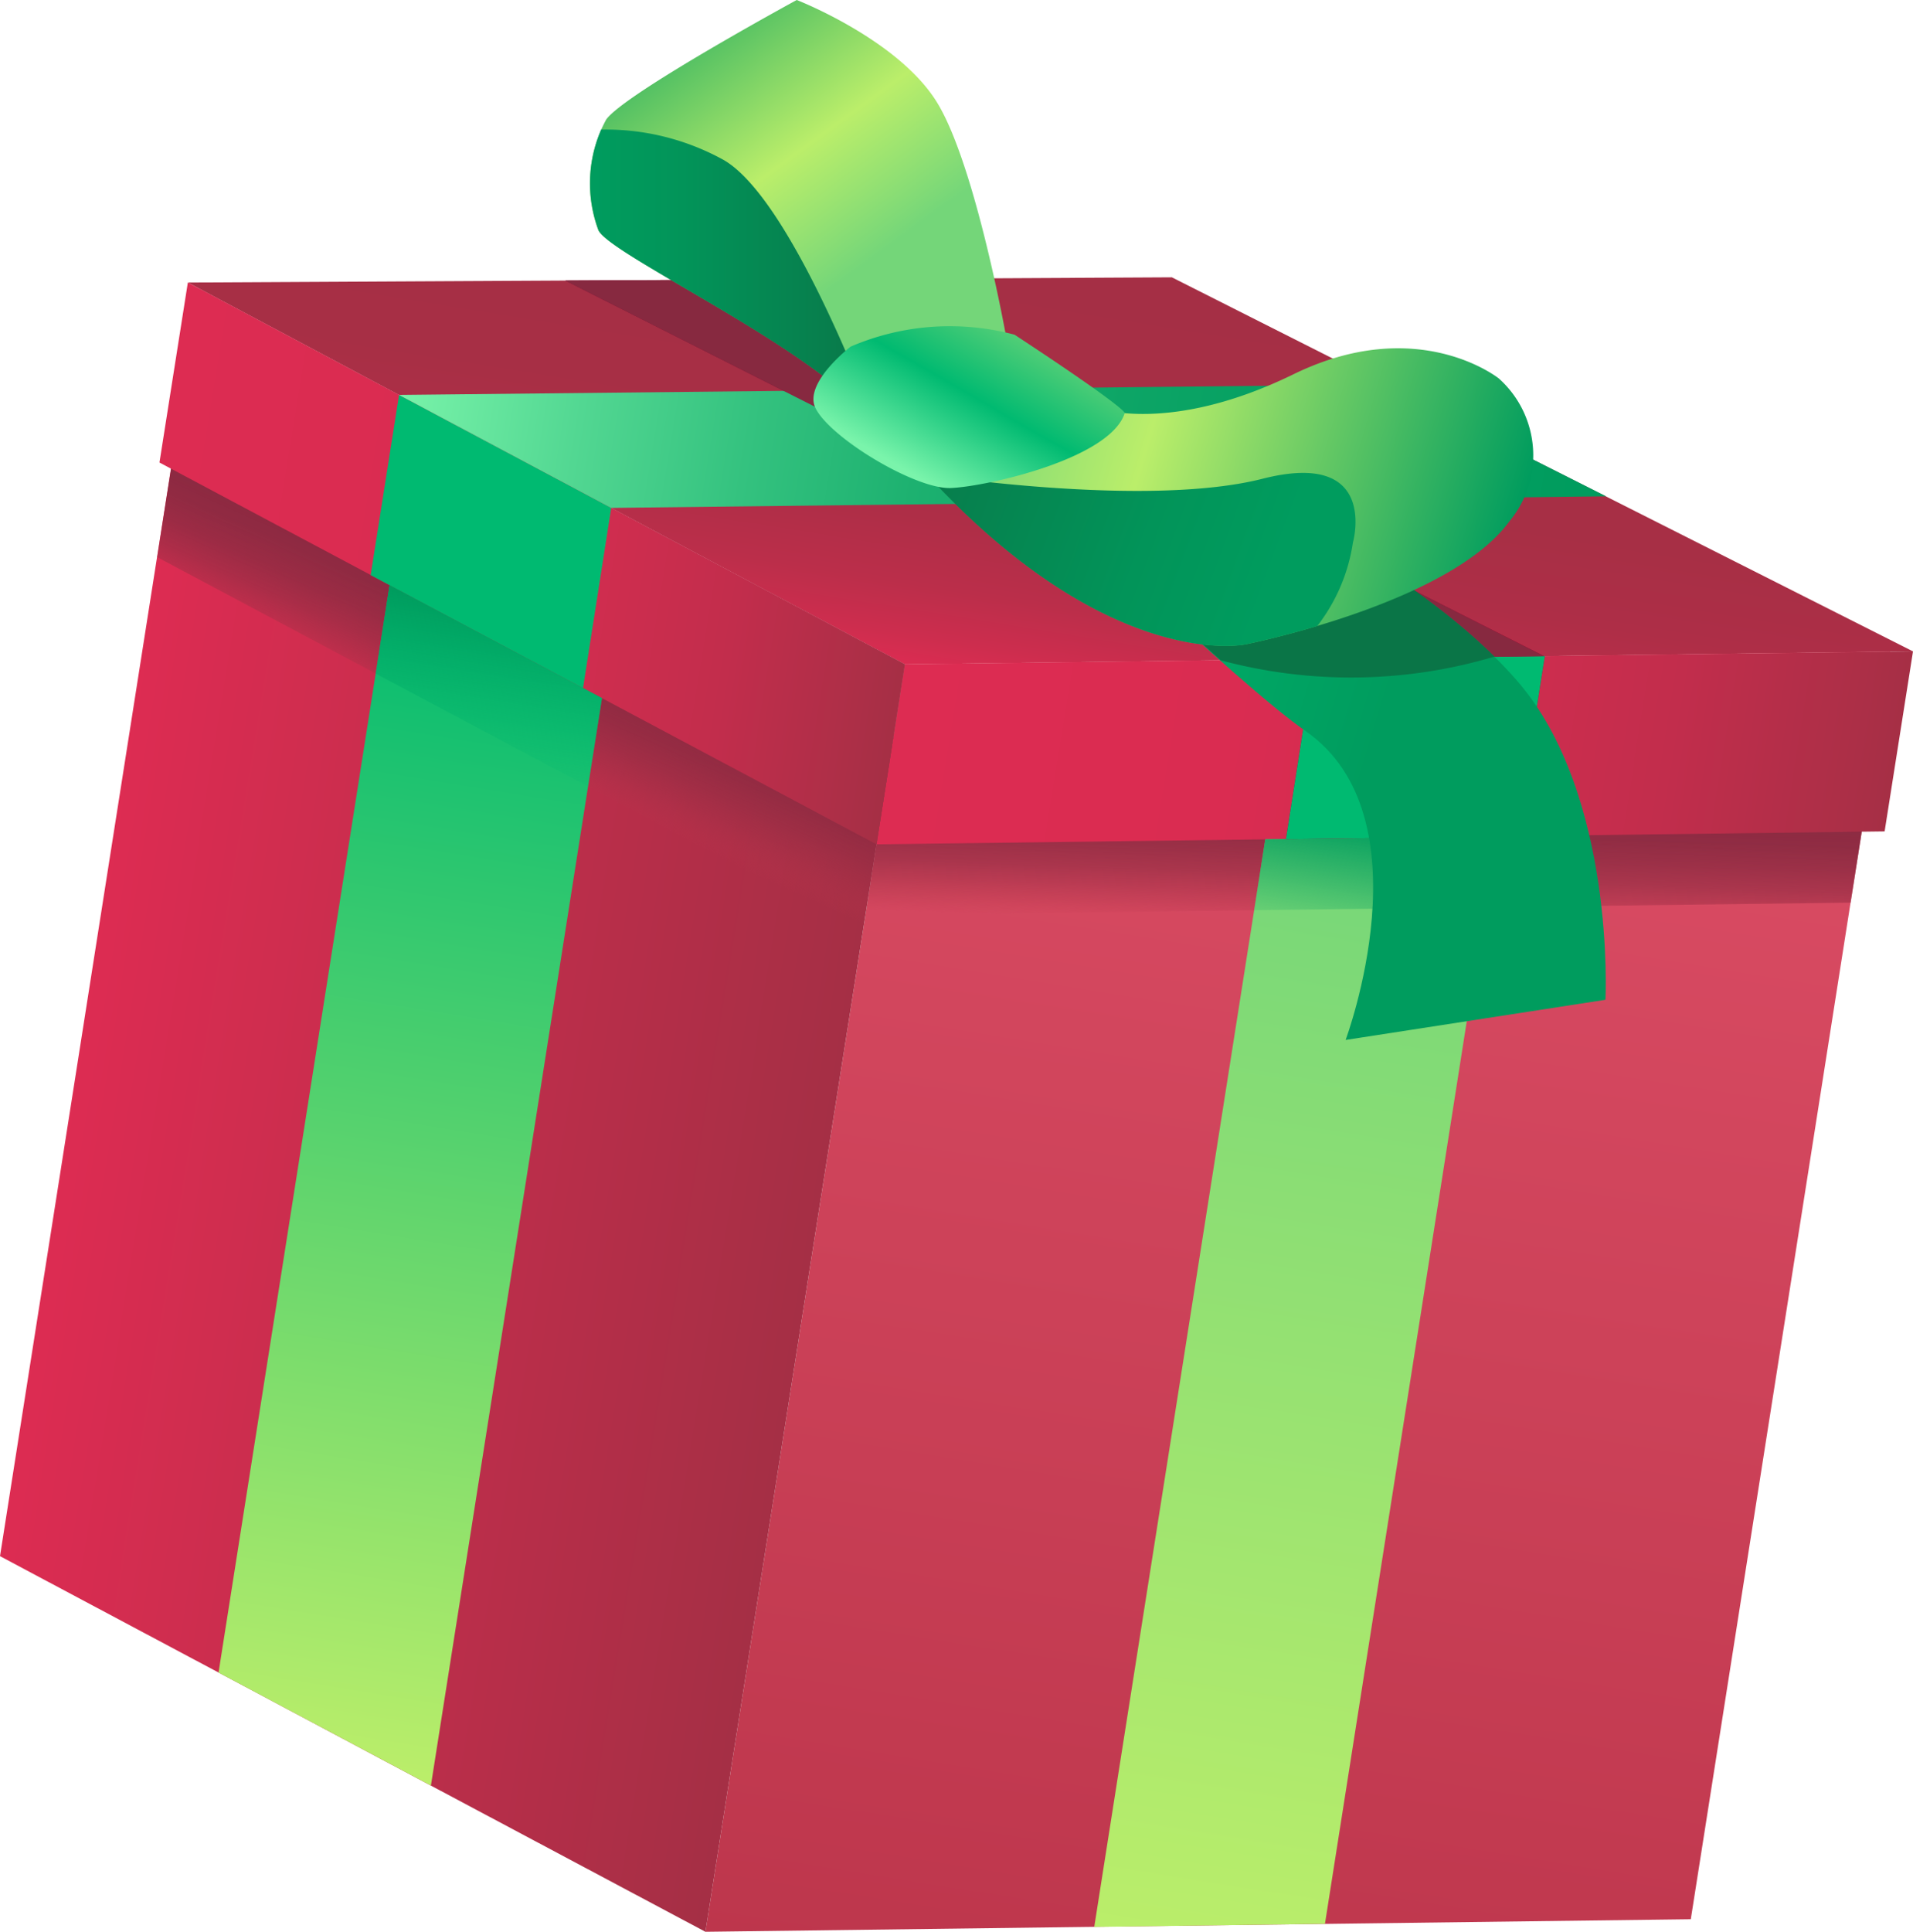 <svg xmlns="http://www.w3.org/2000/svg" xmlns:xlink="http://www.w3.org/1999/xlink" viewBox="0 0 99.09 100.03"><defs><style>.cls-1{fill:url(#Degradado_sin_nombre_297);}.cls-2{fill:url(#Degradado_sin_nombre_287);}.cls-3{fill:url(#Degradado_sin_nombre_302);}.cls-4{fill:url(#Degradado_sin_nombre_295);}.cls-5{fill:url(#Degradado_sin_nombre_134);}.cls-6{fill:url(#Degradado_sin_nombre_19);}.cls-7{fill:url(#Degradado_sin_nombre_338);}.cls-8{fill:#00ba71;}.cls-9{fill:url(#Degradado_sin_nombre_290);}.cls-10{fill:url(#Degradado_sin_nombre_304);}.cls-11{fill:url(#Degradado_sin_nombre_295-2);}.cls-12{fill:url(#Degradado_sin_nombre_133);}.cls-13{fill:url(#Degradado_sin_nombre_138);}.cls-14{fill:url(#Degradado_sin_nombre_15);}.cls-15{fill:#872940;}.cls-16{fill:url(#Degradado_sin_nombre_14);}.cls-17{fill:#0a7547;}.cls-18{fill:url(#Degradado_sin_nombre_184);}.cls-19{fill:url(#Degradado_sin_nombre_188);}.cls-20{fill:url(#Degradado_sin_nombre_184-2);}.cls-21{fill:url(#Degradado_sin_nombre_196);}.cls-22{fill:url(#Degradado_sin_nombre_13);}</style><linearGradient id="Degradado_sin_nombre_297" x1="46.58" y1="13.7" x2="46.58" y2="-8.25" gradientTransform="matrix(0.99, 0.16, -0.16, 0.99, 8.78, 14.54)" gradientUnits="userSpaceOnUse"><stop offset="0" stop-color="#dd2c52"/><stop offset="0.08" stop-color="#cd2d4e"/><stop offset="0.2" stop-color="#bb2e4a"/><stop offset="0.36" stop-color="#ae2e47"/><stop offset="0.56" stop-color="#a72f45"/><stop offset="1" stop-color="#a52f45"/></linearGradient><linearGradient id="Degradado_sin_nombre_287" x1="65.87" y1="80.14" x2="65.87" y2="5.12" gradientTransform="matrix(0.99, 0.16, -0.16, 0.99, 8.78, 14.54)" gradientUnits="userSpaceOnUse"><stop offset="0" stop-color="#bd364c"/><stop offset="1" stop-color="#dd4e66"/></linearGradient><linearGradient id="Degradado_sin_nombre_302" x1="65.27" y1="13.1" x2="66.53" y2="23.04" gradientTransform="matrix(0.99, 0.16, -0.16, 0.99, 8.78, 14.54)" gradientUnits="userSpaceOnUse"><stop offset="0" stop-color="#872940"/><stop offset="0.35" stop-color="#882940" stop-opacity="0.98"/><stop offset="0.51" stop-color="#8b2a41" stop-opacity="0.93"/><stop offset="0.63" stop-color="#902b42" stop-opacity="0.83"/><stop offset="0.74" stop-color="#972d44" stop-opacity="0.7"/><stop offset="0.83" stop-color="#a12f46" stop-opacity="0.52"/><stop offset="0.91" stop-color="#ac3248" stop-opacity="0.31"/><stop offset="0.99" stop-color="#ba354b" stop-opacity="0.05"/><stop offset="1" stop-color="#bd364c" stop-opacity="0"/></linearGradient><linearGradient id="Degradado_sin_nombre_295" x1="40.72" y1="14.03" x2="92.2" y2="14.03" gradientTransform="matrix(0.99, 0.16, -0.16, 0.99, 8.78, 14.54)" gradientUnits="userSpaceOnUse"><stop offset="0" stop-color="#dd2c52"/><stop offset="0.33" stop-color="#da2c51"/><stop offset="0.57" stop-color="#d12d4f"/><stop offset="0.77" stop-color="#c22d4c"/><stop offset="0.95" stop-color="#ac2f47"/><stop offset="1" stop-color="#a52f45"/></linearGradient><linearGradient id="Degradado_sin_nombre_134" x1="66.46" y1="76.76" x2="66.46" y2="17.75" gradientTransform="matrix(0.99, 0.16, -0.16, 0.99, 8.78, 14.54)" gradientUnits="userSpaceOnUse"><stop offset="0" stop-color="#bbee6a"/><stop offset="1" stop-color="#74d679"/></linearGradient><linearGradient id="Degradado_sin_nombre_19" x1="66.46" y1="23.47" x2="66.46" y2="17.75" gradientTransform="matrix(0.99, 0.16, -0.16, 0.99, 8.78, 14.54)" gradientUnits="userSpaceOnUse"><stop offset="0" stop-color="#009c5e" stop-opacity="0.1"/><stop offset="1" stop-color="#009c5e"/></linearGradient><linearGradient id="Degradado_sin_nombre_338" x1="20.25" y1="7.22" x2="73.39" y2="7.22" gradientTransform="matrix(0.99, 0.16, -0.16, 0.99, 8.78, 14.54)" gradientUnits="userSpaceOnUse"><stop offset="0" stop-color="#890a34"/><stop offset="0.38" stop-color="#8c0934"/><stop offset="0.67" stop-color="#960634"/><stop offset="0.93" stop-color="#a60233"/><stop offset="1" stop-color="#ac0033"/></linearGradient><linearGradient id="Degradado_sin_nombre_290" x1="1.59" y1="40.15" x2="40.72" y2="40.15" gradientTransform="matrix(0.99, 0.16, -0.16, 0.99, 8.78, 14.54)" gradientUnits="userSpaceOnUse"><stop offset="0" stop-color="#dd2c52"/><stop offset="1" stop-color="#a52f45"/></linearGradient><linearGradient id="Degradado_sin_nombre_304" x1="22.63" y1="10.85" x2="19.76" y2="21.41" gradientTransform="matrix(0.99, 0.16, -0.16, 0.99, 8.78, 14.54)" gradientUnits="userSpaceOnUse"><stop offset="0" stop-color="#872940"/><stop offset="0.33" stop-color="#882940" stop-opacity="0.98"/><stop offset="0.49" stop-color="#8b2a41" stop-opacity="0.93"/><stop offset="0.62" stop-color="#902b42" stop-opacity="0.83"/><stop offset="0.73" stop-color="#982d44" stop-opacity="0.69"/><stop offset="0.82" stop-color="#a12f46" stop-opacity="0.51"/><stop offset="0.91" stop-color="#ad3249" stop-opacity="0.29"/><stop offset="0.99" stop-color="#bb364c" stop-opacity="0.03"/><stop offset="1" stop-color="#bd364c" stop-opacity="0"/></linearGradient><linearGradient id="Degradado_sin_nombre_295-2" x1="0.96" y1="11.54" x2="40.72" y2="11.54" xlink:href="#Degradado_sin_nombre_295"/><linearGradient id="Degradado_sin_nombre_133" x1="87.94" y1="74.87" x2="87.94" y2="13.8" gradientTransform="matrix(-0.99, -0.16, -0.16, 0.99, 115.01, 31.25)" gradientUnits="userSpaceOnUse"><stop offset="0" stop-color="#bbee6a"/><stop offset="1" stop-color="#00ba71"/></linearGradient><linearGradient id="Degradado_sin_nombre_138" x1="-35.78" y1="22.5" x2="-35.78" y2="13.8" gradientTransform="matrix(-0.99, -0.16, -0.16, 0.99, -7.21, 12.02)" gradientUnits="userSpaceOnUse"><stop offset="0" stop-color="#00ba71" stop-opacity="0.1"/><stop offset="1" stop-color="#009c5e"/></linearGradient><linearGradient id="Degradado_sin_nombre_15" x1="12.67" y1="1.79" x2="75.25" y2="1.79" gradientTransform="matrix(0.99, 0.16, -0.16, 0.99, 8.78, 14.54)" gradientUnits="userSpaceOnUse"><stop offset="0" stop-color="#7af4ab"/><stop offset="0.01" stop-color="#76f1a8"/><stop offset="0.15" stop-color="#52d792"/><stop offset="0.29" stop-color="#34c27f"/><stop offset="0.43" stop-color="#1db170"/><stop offset="0.59" stop-color="#0da566"/><stop offset="0.77" stop-color="#039e60"/><stop offset="1" stop-color="#009c5e"/></linearGradient><linearGradient id="Degradado_sin_nombre_14" x1="862.34" y1="76.37" x2="898.08" y2="76.37" gradientTransform="matrix(-0.96, -0.29, -0.29, 0.96, 933.08, 219.6)" gradientUnits="userSpaceOnUse"><stop offset="0.02" stop-color="#009c5e"/><stop offset="0.35" stop-color="#009c5e"/><stop offset="1" stop-color="#00ba71"/></linearGradient><linearGradient id="Degradado_sin_nombre_184" x1="900.1" y1="56.02" x2="930.19" y2="56.02" gradientTransform="matrix(-0.96, -0.28, -0.28, 0.96, 957.86, 227.05)" gradientUnits="userSpaceOnUse"><stop offset="0" stop-color="#009c5e"/><stop offset="0.65" stop-color="#bbee6a"/><stop offset="0.98" stop-color="#74d679"/></linearGradient><linearGradient id="Degradado_sin_nombre_188" x1="912.26" y1="85.33" x2="934.39" y2="85.33" gradientTransform="matrix(-0.94, -0.35, -0.35, 0.94, 954.56, 267.03)" gradientUnits="userSpaceOnUse"><stop offset="0.02" stop-color="#009c5e"/><stop offset="0.33" stop-color="#029459"/><stop offset="0.81" stop-color="#077f4d"/><stop offset="1" stop-color="#0a7547"/></linearGradient><linearGradient id="Degradado_sin_nombre_184-2" x1="20.38" y1="-19.88" x2="34.88" y2="-5.54" gradientTransform="matrix(0.99, 0.16, -0.16, 0.99, 8.78, 14.54)" xlink:href="#Degradado_sin_nombre_184"/><linearGradient id="Degradado_sin_nombre_196" x1="895.69" y1="-37.48" x2="910.7" y2="-37.48" gradientTransform="matrix(-1, 0, 0, 1, 941.12, 55.11)" gradientUnits="userSpaceOnUse"><stop offset="0" stop-color="#0a7547"/><stop offset="0.19" stop-color="#077f4d"/><stop offset="0.67" stop-color="#029459"/><stop offset="0.98" stop-color="#009c5e"/></linearGradient><linearGradient id="Degradado_sin_nombre_13" x1="930.26" y1="60.95" x2="927.71" y2="50.49" gradientTransform="matrix(-0.96, -0.28, -0.28, 0.96, 957.86, 227.05)" gradientUnits="userSpaceOnUse"><stop offset="0.02" stop-color="#7af4ab"/><stop offset="0.49" stop-color="#00ba71"/><stop offset="1" stop-color="#74d679"/></linearGradient></defs><title>Ресурс 4</title><g id="Слой_2" data-name="Слой 2"><g id="OBJECTS"><polygon class="cls-1" points="9.73 14.63 60.7 14.36 99.09 33.73 46.87 34.4 9.73 14.63"/><polygon class="cls-2" points="46.87 34.4 36.54 100.03 87.58 99.38 97.9 33.74 46.87 34.4"/><polygon class="cls-3" points="97.32 37.41 46.29 38.07 44.82 47.39 95.86 46.74 97.32 37.41"/><polygon class="cls-4" points="97.62 43.05 45.4 43.72 46.87 34.4 99.09 33.73 97.62 43.05"/><polygon class="cls-5" points="68.63 99.62 56.68 99.78 65.54 43.46 77.48 43.31 68.63 99.62"/><polygon class="cls-6" points="64.96 47.13 76.91 46.98 77.48 43.31 65.54 43.46 64.96 47.13"/><polygon class="cls-7" points="79.98 33.97 41.33 14.47 29.28 14.53 68.07 34.12 66.61 43.45 78.55 43.3 80.02 33.97 79.98 33.97"/><polygon class="cls-8" points="66.61 43.45 78.55 43.3 80.02 33.97 68.07 34.12 66.61 43.45"/><polygon class="cls-9" points="0 80.58 36.54 100.03 46.87 34.4 10.32 14.95 0 80.58"/><polygon class="cls-10" points="9.61 19.52 46.22 38.49 44.68 48.3 8.14 28.85 9.61 19.52"/><polygon class="cls-11" points="8.26 23.95 45.4 43.72 46.87 34.4 9.73 14.63 8.26 23.95"/><polygon class="cls-12" points="11.32 86.61 22.32 92.46 31.18 36.15 20.18 30.3 11.32 86.61"/><polygon class="cls-8" points="30.2 35.63 19.2 29.78 20.67 20.45 31.66 26.3 30.2 35.63"/><polygon class="cls-13" points="30.46 40.73 19.46 34.88 20.18 30.3 31.18 36.15 30.46 40.73"/><polygon class="cls-14" points="83.19 25.7 31.66 26.3 20.67 20.45 71.7 19.91 83.19 25.7"/><polygon class="cls-15" points="29.28 14.53 68.07 34.12 79.99 33.98 41.33 14.47 29.28 14.53"/><path class="cls-16" d="M53.76,25.39s10.31,10,13.86,12.46c6.4,4.44,2.08,16,2.08,16l13.46-2.08s.54-10.62-4.57-16.51S63.36,24.89,63.36,24.89Z"/><path class="cls-17" d="M77.41,34c-5.33-5.26-14-9.11-14-9.11l-9.6.5s5.15,5,9.42,8.8h0A26,26,0,0,0,77.41,34Z"/><path class="cls-18" d="M56.82,21.12S60.55,22.53,67,19.38s10.64.22,10.64.22A5.34,5.34,0,0,1,78.18,27c-3.11,4.27-13.65,6.36-13.65,6.36s-7,1.52-16.52-8.81Z"/><path class="cls-19" d="M48,24.56s11.35,1.77,17.4.23,4.68,3.3,4.68,3.3a9.28,9.28,0,0,1-1.85,4.33c-2.12.63-3.71.95-3.71.95S57.51,34.89,48,24.56Z"/><path class="cls-20" d="M52.15,17.62S50.53,8.45,48.49,5.23,41.27,0,41.27,0,32.35,4.85,31.4,6.19A6.89,6.89,0,0,0,31,11.93c.74,1.41,12.87,6.87,14.54,10.58Z"/><path class="cls-21" d="M31,11.93a7,7,0,0,1,.14-5.22,12.64,12.64,0,0,1,6.32,1.56c3.7,2.09,8.08,14.24,8.08,14.24C43.84,18.8,31.71,13.34,31,11.93Z"/><path class="cls-22" d="M58.26,21.39s.18-.19-5.71-4.06a13,13,0,0,0-8.49.62s-2.48,1.9-1.81,3.2c.79,1.55,5.17,4.19,7,4.12S57.5,23.76,58.26,21.39Z"/></g></g></svg>